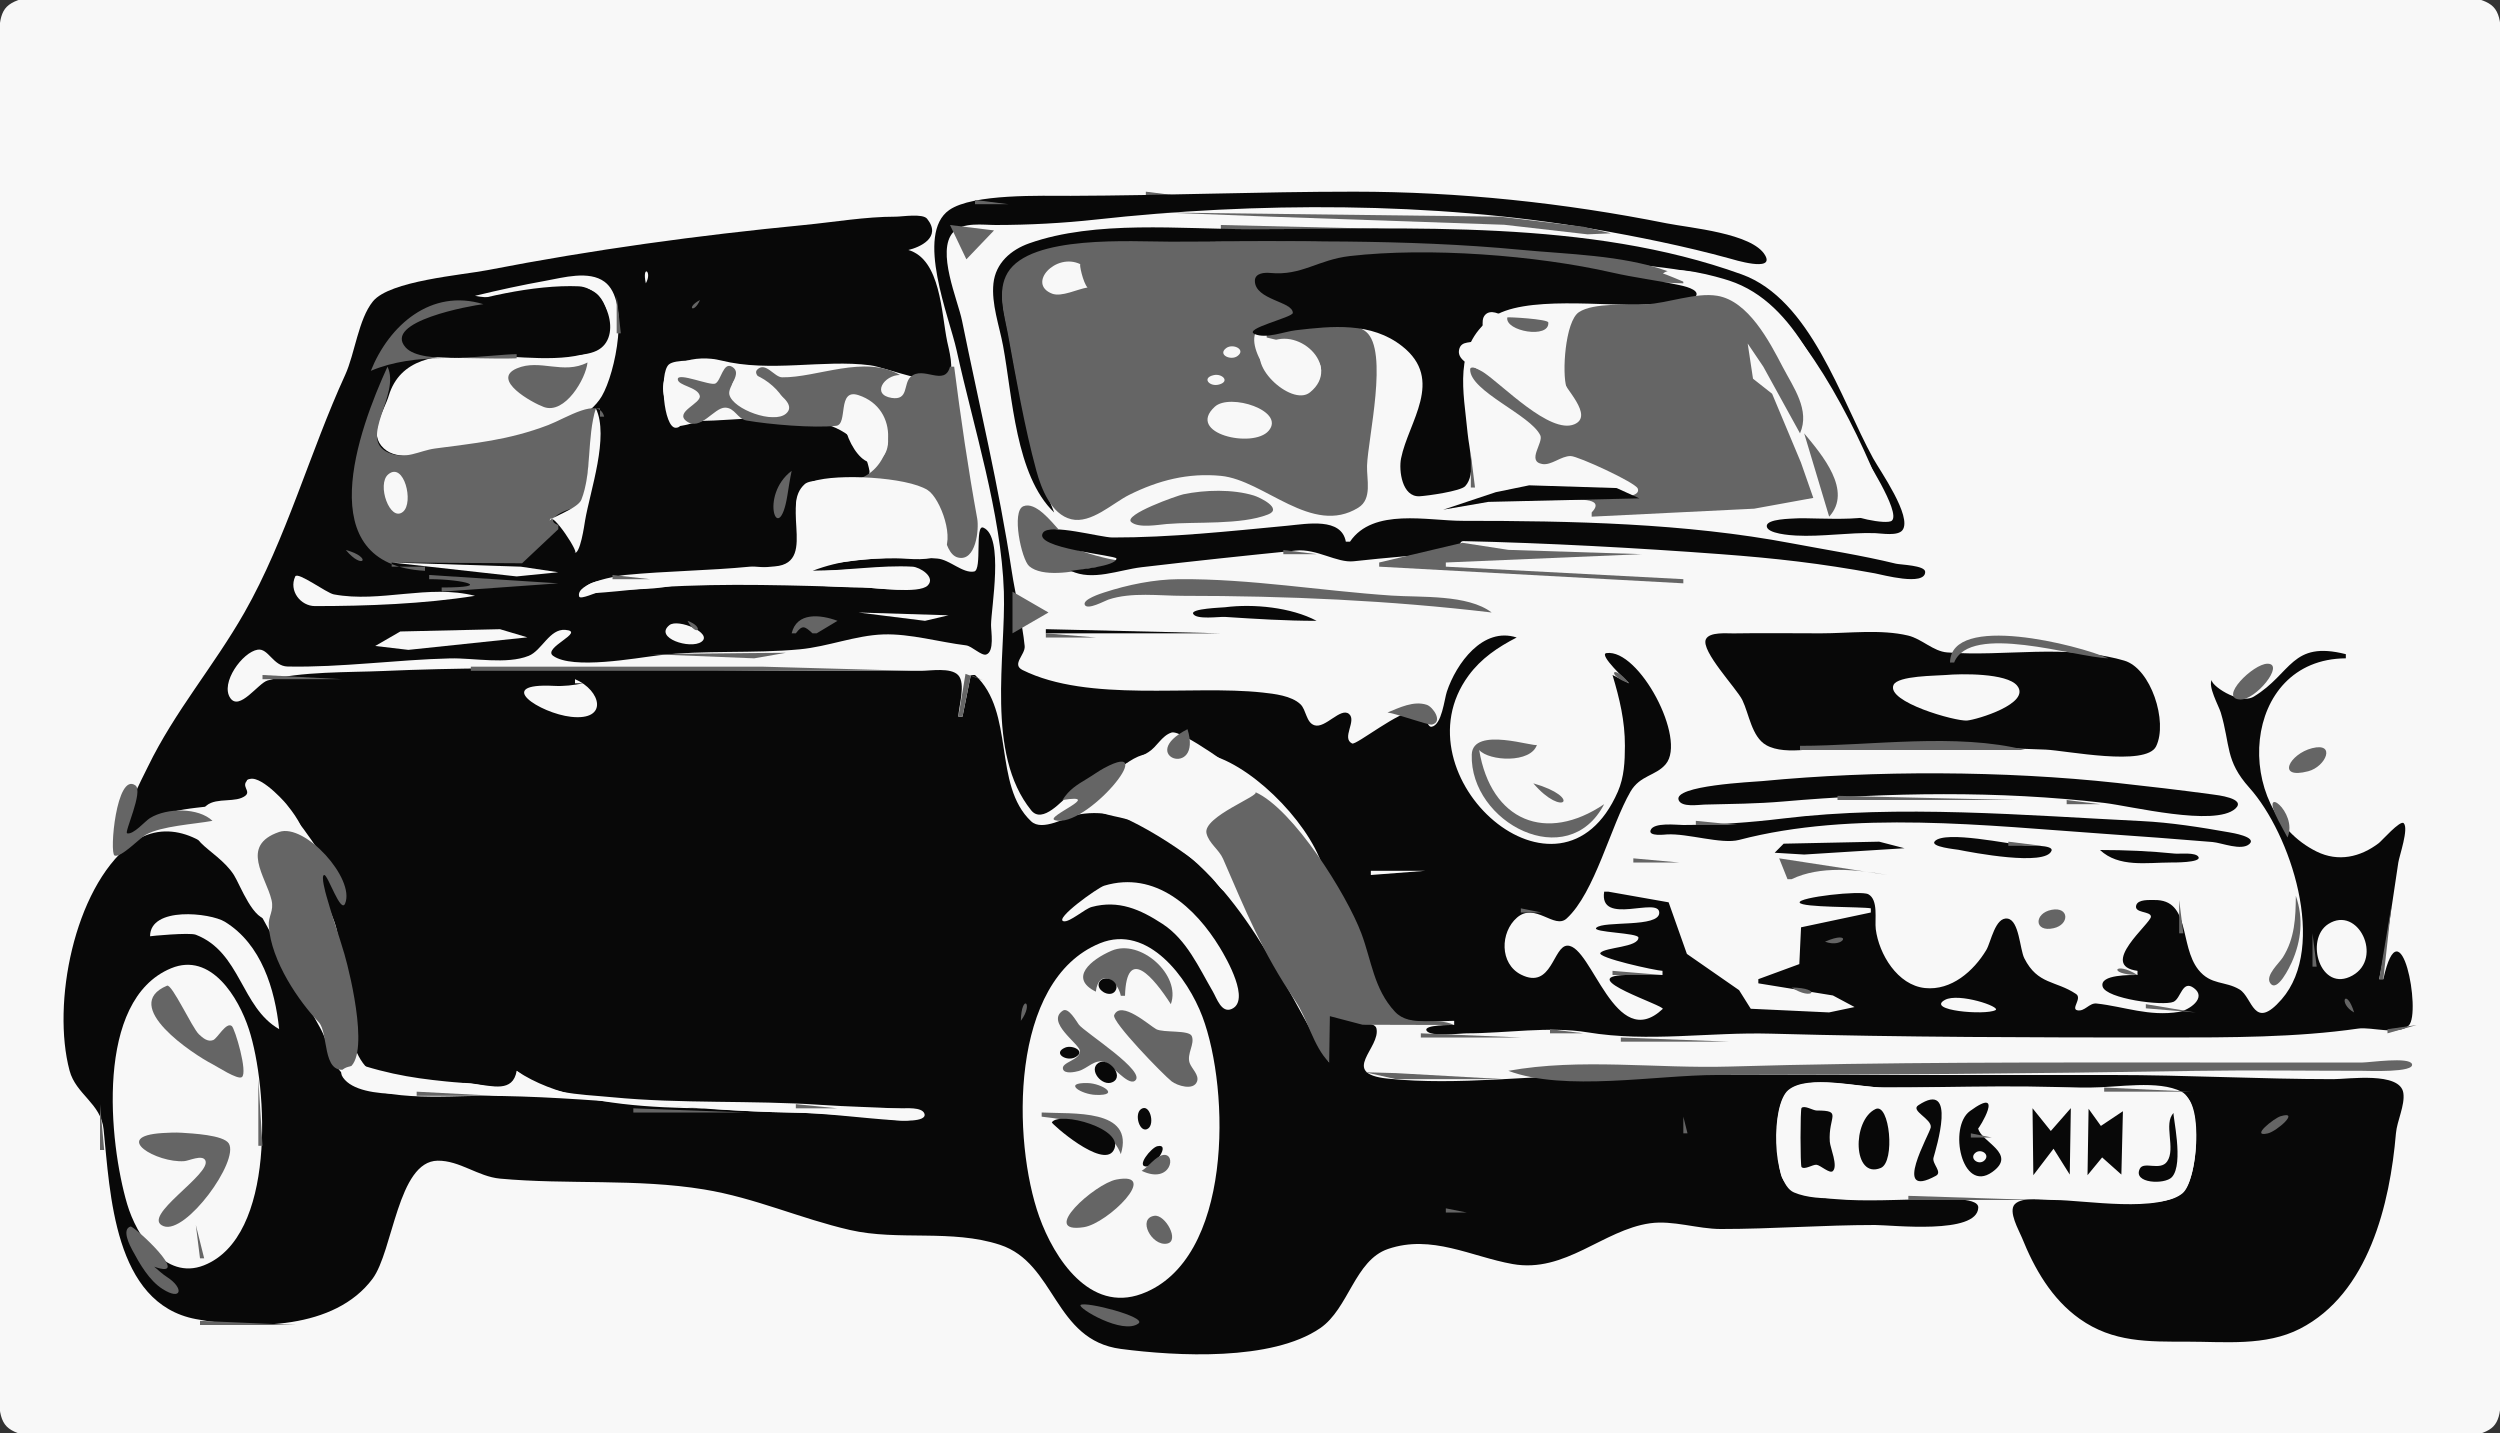 <?xml version="1.0" standalone="yes"?>
<svg xmlns="http://www.w3.org/2000/svg" width="600" height="344">
<rect width="100%" height="100%" fill="#333333" stroke="none"/>
<path style="fill:#f8f8f8; stroke:none;" d="M1.627 1.627C-0.9 4.155 0.004 9.783 0 13L0 43L0 165L0 297L0 330C0.001 333.42 -1.059 339.687 1.627 342.373C6.824 347.569 27.929 344 35 344L132 344L481 344L568 344C574.58 344 593.496 347.25 598.373 342.373C600.9 339.845 599.997 334.217 600 331L600 301L600 179L600 47L600 14C599.999 10.58 601.059 4.313 598.373 1.627C593.496 -3.25 574.58 0 568 0L481 0L132 0L35 0C27.929 0 6.824 -3.569 1.627 1.627z"/>
<path style="fill:#656565; stroke:none;" d="M275 46L275 47L283 47L275 46z"/>
<path style="fill:#080808; stroke:none;" d="M349 245L349 246C348.412 246.002 341.616 245.922 342.366 247.329C343.235 248.961 350.4 248 352 248C361.403 248 371.826 246.252 381 247.759C395.789 250.19 410.267 247.669 425 248.079C456.655 248.958 488.393 249 520 249C534.977 249 551.177 249.007 566 246.856C569.121 246.404 575.665 248.559 578.111 246.111C581.16 243.06 576.143 216.15 572 235L571 235C572.99 225.615 574.137 216.461 575.596 207C575.846 205.376 578.163 198.811 576.883 197.562C576.055 196.755 571.633 201.797 570.93 202.334C566.471 205.74 561.171 206.924 556.003 204.379C535.594 194.329 537.693 158.161 563 158L563 157C549.882 153.689 550.078 161.612 540.935 167.171C537.387 169.329 530.076 164.12 530.889 163.106C529.751 164.525 532.534 169.502 532.981 171C535.344 178.902 533.999 182.525 539.852 189.06C549.768 200.133 558.659 227.139 547.588 239.843C540.847 247.578 540.661 239.386 537.5 237.477C534.041 235.387 530.589 236.485 527.611 232.736C522.968 226.89 525.819 215.846 517.005 216.005C515.882 216.025 513.143 215.789 512.694 217.259C512.093 219.231 516.222 218.608 516.222 220C516.222 221.615 503.498 231.751 513 233L513 234C511.572 234.016 503.8 233.803 504.631 236.78C505.447 239.701 519.169 241.511 521.633 240.439C523.439 239.653 523.725 235.056 526.531 237.132C529.786 239.54 525.211 242.491 522.982 242.852C515.781 244.019 509.87 241.585 503.179 240.843C501.4 240.646 500.338 242.866 498.538 242.462C496.969 242.11 499.778 239.58 498.25 238.556C493.35 235.271 489.064 236.365 485.84 229.996C484.75 227.845 484.62 220.911 481.83 220.466C478.841 219.989 477.828 226.14 476.713 228C473.687 233.047 468.326 237.789 462 237.131C455.404 236.446 450.943 228.986 450.185 223C449.894 220.697 450.875 215.969 448.397 214.618C446.598 213.638 431.441 215.354 431.921 216.625C432.382 217.842 446.773 217.587 449 218L449 219L432.25 222.555L431.836 231.383L422 235L422 236L439.901 238.912L445.098 241.691L438.979 242.98L420.179 242.102L417.381 237.639L404.853 228.936L400.47 216.557L386 214L385 214C383.699 222.363 398.222 215.057 398.222 219.06C398.222 222.709 384.869 220.909 383.106 222.671C381.973 223.805 393.222 223.853 393.222 225.019C393.222 227.376 385.375 227.298 384.106 228.667C383.04 229.818 397.379 232.949 399 233L399 234L393.991 234C392.664 234 391.33 233.96 390.005 234.005C377.773 234.417 399.815 241.431 399.046 242.153C387.632 252.875 382.086 226.958 376.208 226.954C372.733 226.951 372.476 237.633 365.065 233.917C359.855 231.304 360.037 223.72 364.083 220.222C368.454 216.444 373.032 223.145 375.995 220.44C382.749 214.274 386.577 198.166 391.31 190C393.609 186.034 397.397 186.236 399.782 183.394C404.862 177.342 393.375 155.676 385.56 156.741C383.506 157.021 390.375 163.38 391 164L387 162C388.708 167.707 389.989 172.999 389.978 179C389.972 182.739 389.803 186.517 388.286 189.995C374.479 221.644 334.744 186.297 352.436 162.16C355.484 158.001 359.487 155.327 364 153C355.887 150.358 349.493 159.241 347.244 166C346.639 167.819 346.033 173.999 343.605 174.418C342.266 174.65 342.341 170.536 339.771 170.524C335.83 170.504 325.471 178.904 324.513 178.439C321.879 177.159 325.673 172.991 323.781 171.365C321.779 169.643 318.103 174.879 315.489 174.069C313.459 173.439 313.517 170.369 312.111 169.027C309.953 166.969 305.826 166.514 303 166.207C285.863 164.341 261.251 168.659 245.431 160.815C242.672 159.447 246.128 157.124 245.921 155.048C245.363 149.425 243.694 142.883 242.804 137C239.765 116.918 234.925 96.88 230.894 77C229.878 71.991 224.632 60.208 228.777 55.717C231.074 53.228 235.977 54.002 239 54C246.899 53.994 255.149 53.561 263 52.695C301.337 48.464 343.971 48.382 382 54.89C392.737 56.728 404.489 59.113 415 62.005C415.974 62.273 425.99 65.398 423.634 61.278C420.591 55.954 405.5 54.7 400 53.6C375.364 48.672 350.125 46 325 46C302.281 46 279.691 46.924 257 47.001C250.033 47.024 233.482 46.431 227.806 50.412C219.597 56.17 227.858 76.198 229.568 84C233.589 102.351 240.319 123.273 240.93 142C241.434 157.429 236.498 180.876 247.493 194.486C250.211 197.851 254.949 192.031 257 190.371C262.79 185.683 269.558 184.288 275.63 180.511C277.688 179.231 278.783 176.592 281.159 175.814C283.564 175.028 297.47 185.296 300 187.376C311.056 196.461 319.853 210.054 325.791 223C328.767 229.49 328.942 239.574 335.61 243.861C339.078 246.09 345.051 245 349 245z"/>
<path style="fill:#656565; stroke:none;" d="M234 48L234 49L242 49L234 48M279 51L305 52L361 53.944L381 56.241L386.634 56L380 54.412L360 52L279 51z"/>
<path style="fill:#080808; stroke:none;" d="M124 257C131.01 262.762 138.353 262.506 147 263.341C163.597 264.944 180.38 264.029 197 265.171C203.328 265.605 209.626 265.713 215.951 266.065C216.394 266.09 221.846 266.553 220.324 267.959C218.485 269.658 214.177 268.653 211.999 268.444C204.758 267.748 197.272 267.14 190 267.019C165.216 266.608 140.696 263.03 116 263C106.94 262.99 89.873 264.727 82.674 258.166C79.298 255.088 78.951 250.426 76.81 246.64C69.85 234.328 64.332 220.785 55.887 209.023C50.165 201.054 39.785 195.859 31.151 202.754C17.777 213.434 12.412 240.874 16.693 256.94C18.221 262.676 24.221 264.808 24.863 271.024C26.442 286.312 27.27 312.849 47.001 316.579C60.862 319.2 80.327 319.057 89.397 306.923C94.356 300.289 95.451 278.699 105.032 278.565C110.297 278.491 114.749 282.387 120 282.869C136.238 284.358 152.793 282.807 169 285.471C181.291 287.492 192.129 292.481 204 295.199C215.631 297.861 228.355 294.944 239.989 298.752C253.424 303.149 252.879 321.626 269 323.74C282.412 325.498 305.223 326.727 316.849 318.756C323.688 314.068 325.128 302.489 333.108 299.76C343.584 296.178 353.098 301.592 363 303.366C375.642 305.631 384.73 295.187 396 293.588C401.485 292.809 407.437 294.961 413 294.962C425.3 294.964 437.652 294 450 294C454.059 294 474.553 296.392 474.785 289.828C474.885 286.985 464.752 287.984 463 287.89C455.589 287.494 429.562 290.51 427.418 281.863C426.269 277.231 425.274 264.59 429.667 261.459C434.504 258.011 446.237 260.999 452 261L502 261C508.116 261 518.02 259.142 523.582 262.009C528.666 264.63 527.632 282.351 523.991 285.991C518.693 291.289 500.079 287.995 493 288C490.66 288.002 485.363 287.112 483.549 289.009C481.896 290.737 484.559 295.291 485.249 297.006C488.267 304.507 492.392 311.738 499.114 316.518C507.122 322.213 515.616 322 525 322C533.971 322 543.742 323.124 552 318.894C568.487 310.448 573.584 288.917 575.024 272.019C575.281 269.008 577.23 265.252 576.804 262.325C576.048 257.13 563.57 259.002 560 259C542.356 258.991 524.689 258 507 258L385 258C367.865 258 350.086 260.635 333.026 258.863C321.283 257.643 331.504 251.453 330.332 246.764C329.972 245.328 325.686 245.242 324.516 244.711C323.101 244.069 321.595 242.361 319.925 242.506C315.765 242.867 318.533 252.717 319 255C307.304 235.124 297.755 211.705 277 199.567C271.443 196.317 265.477 194.339 259 195.449C255.911 195.978 250.197 199.683 247.463 197.106C238.225 188.397 243.68 170.898 234 162L233 162L231 172L230 172C230.107 169.502 231.844 164.012 229.958 162.028C228.158 160.136 223.333 161 221 161L197 161C162.11 161 126.853 159.511 92 161.039C83.973 161.391 71.791 161.115 64.209 163.318C61.972 163.968 57.466 170.717 55.272 167.534C52.796 163.94 58.196 156.491 61.853 155.921C64.418 155.52 65.536 159.897 69.023 159.966C81.906 160.221 95.108 158.331 108 158.015C113.628 157.877 121.615 159.532 126.896 157.397C130.071 156.113 131.886 150.853 135.678 151.171C140.751 151.595 130.059 155.478 132.751 157.402C137.443 160.757 152.512 157.933 158 157.285C169.203 155.964 180.726 156.907 192 155.83C198.705 155.19 205.372 152.479 212 152.26C218.438 152.047 225.495 154.111 231.856 154.888C233.251 155.058 235.558 157.465 236.695 157.084C238.71 156.409 237.845 151.51 237.849 150C237.859 145.978 241.031 128.751 236 126.631C233.895 125.744 235.762 136.768 233.802 137.158C231.105 137.695 227.899 134.286 224.96 134.055C214.752 133.253 204.951 134.315 195 136L195 137C202.798 137 211.438 135.574 219 136C220.764 136.099 224.625 138.485 222.667 140.5C220.573 142.654 209.984 141 207 141C192.296 141 176.786 137.597 161 140.667C155.492 141.738 149.563 141.227 144 142C143.263 142.102 139.233 143.997 139 143.167C138.083 139.89 148.2 138.175 150 138C159.979 137.03 170.037 136.969 180 136C182.43 135.764 189.767 137.391 191.5 135.5C194.933 131.755 187.631 121.022 193.167 116.167C195.548 114.078 209.314 116.592 208.667 113C205.619 96.099 181.176 100.831 169 101C167.185 101.025 163.661 102.615 162.167 102.167C160.954 101.803 159.29 95.266 159.167 94C158.454 86.665 167.273 85.068 173 86.5C184.873 89.468 197.537 86.202 208.833 87.667C212.787 88.179 223.672 92.992 227.5 90.333C229.218 89.14 227.661 83.573 227.333 82C225.915 75.193 225.786 62.254 218 60C220.679 59.365 226.134 57.011 222.5 52.5C221.436 51.179 216.528 52 215 52C207.619 52 200.307 53.29 193 54C167.416 56.487 142.305 59.913 117 64.833C110.87 66.025 93.529 67.375 89.5 72.333C86.006 76.633 85.173 84.894 82.833 90C74.418 108.36 68.672 129.43 58.667 147C51.308 159.922 42.017 170.593 35.5 184C34.027 187.031 28.972 196.419 30.167 199.833C30.829 201.725 35.228 197.703 36 197.167C42.197 192.863 52.022 194.458 59 191.667C62.222 190.378 58.67 187.418 59.333 187.167C61.179 186.466 63.825 188.955 65 190C70.564 194.945 75.594 202.761 79.667 209C80.684 210.558 83.78 214.588 82.667 216.667C81.794 218.295 78.997 208.828 77.5 209.667C75.707 210.671 79.639 219.538 80.167 221C83.477 230.167 81.278 248.493 87.667 255.833C93.521 262.56 105.369 259.258 113 260C116.127 260.304 121.571 262.551 124.5 260.5C125.252 259.973 124.133 257.492 124 257z"/>
<path style="fill:#656565; stroke:none;" d="M228 54L231.932 62.237L238.567 55.299L228 54M293 54L293 55L335 55L293 54z"/>
<path style="fill:#080808; stroke:none;" d="M253 123C247.599 109.644 244.728 95.221 242.243 81C241.375 76.036 239.073 69.942 242.24 65.367C246.068 59.836 253.083 60.259 259 59.655C274.07 58.117 288.849 58 304 58C331.503 58 358.77 58.67 386 62.65C397.262 64.296 411.128 64.394 420.961 70.731C434.354 79.361 447.259 105.979 452.596 120.778C454.495 126.044 435.258 124.097 431.007 124.417C429.973 124.495 424.018 124.508 424.018 126.239C424.018 128.121 429.852 128.467 431.007 128.53C437.222 128.869 443.63 127.77 449.957 127.95C451.523 127.995 455.468 128.734 456.594 127.235C459.01 124.021 451.15 112.905 449.554 110C441.71 95.719 434.577 71.834 417.996 65.846C381.142 52.534 338.492 55 300 55C283.415 55 262.888 52.775 247.011 58.4C242.595 59.964 238.952 63.143 238.427 68.011C237.9 72.897 239.851 78.23 240.738 83C243.009 95.208 243.715 114.093 253 123z"/>
<path style="fill:#656565; stroke:none;" d="M304 80L304 81C308.721 82.068 322.967 85.587 314.359 93.532C309.424 98.086 298.552 84.458 301.508 79.478C302.787 77.324 310.647 77.414 310.649 75.084C310.651 72.841 299.526 70.304 302.665 66.677C304.282 64.808 308.372 66.959 310.443 66.66C316.411 65.799 321.154 61.586 328 61.219C353.568 59.849 378.802 67.385 404 68L404 67L400 65C389.197 61.204 376.349 61.04 365 59.953C337.115 57.284 308.992 57.984 281 58C271.624 58.006 247.314 56.293 241.836 65.451C239.224 69.82 241.033 75.381 241.879 80C243.884 90.93 245.819 102.28 248.734 112.998C249.888 117.236 252.288 123.466 257.113 124.621C261.885 125.764 267.034 120.748 271.004 118.769C278.022 115.271 285.132 113.451 293 114.205C303.434 115.205 314.878 128.75 326.008 121.834C329.384 119.736 327.983 115.053 328.088 111.802C328.301 105.232 333.326 84.131 327.857 79.632C322.973 75.613 309.788 79.239 304 80z"/>
<path style="fill:#080808; stroke:none;" d="M324 61.448C316.264 62.333 312.38 66.236 304.867 65.51C303.499 65.378 301.158 65.514 301.17 67.415C301.199 72.001 310.279 72.338 310.278 75.095C310.278 76.194 298.198 78.909 301.115 80.173C303.884 81.373 308.158 79.588 311 79.257C319.696 78.242 329.128 77.243 336.542 83.106C346.742 91.174 338.009 101.233 336.256 110.005C335.673 112.92 336.482 119.318 340.693 119.104C342.513 119.012 350.524 117.892 351.647 116.684C354.348 113.778 352.554 107.468 352.229 104C351.3 94.072 348.634 83.308 357.897 76.338C365.389 70.702 385.837 73.638 395 73.089C397.579 72.935 405.491 73.693 407.053 71.016C407.988 69.415 403.72 68.562 402.943 68.399C397.653 67.283 392.29 66.638 387 65.432C368.567 61.227 342.798 59.298 324 61.448z"/>
<path style="fill:#f8f8f8; stroke:none;" d="M261 69C259.937 67.874 258.935 63.236 259.306 63.417C253.372 60.518 246.412 68.117 252.5 70.477C254.772 71.357 258.648 69.353 261 69M155 68C156.654 65.054 153.993 63.383 155 68z"/>
<path style="fill:#656565; stroke:none;" d="M191.333 65.722L191.972 67.195L191.333 65.722z"/>
<path style="fill:#f8f8f8; stroke:none;" d="M399.106 65.671C399.32 65.461 415.931 72.618 417.528 74.023C431.163 86.028 434.367 107.328 442.546 122.523C443.332 123.983 452.833 126.038 454.046 124.958C456.282 122.969 447.362 109.324 445.995 107C437.813 93.084 431.687 72.821 415 67.343C412.226 66.432 401.453 63.368 399.106 65.671M114 71C120.437 72.323 126.605 69.866 132.999 69.187C136.181 68.849 140.391 68.253 143.096 70.406C146.752 73.314 147.248 82.134 142.454 84.182C128.119 90.307 98.711 77.123 93.287 95.017C92.22 98.535 88.662 103.427 91.485 106.937C94.591 110.799 100.501 109.028 104.616 108.727C114.932 107.973 138.583 105.083 144.445 95.064C147.703 89.496 151.308 72.23 145.096 67.632C141.343 64.853 135.147 66.629 131 67.375C125.29 68.403 119.635 69.623 114 71z"/>
<path style="fill:#080808; stroke:none;" d="M138.91 68.715C128.126 68.25 114.181 71.548 104.008 75.022C101.213 75.976 91.303 82.225 98.416 84.457C107.782 87.395 121.214 85.001 131 85C134.68 84.999 139.76 85.813 143.182 84.182C149.714 81.071 145.503 69 138.91 68.715z"/>
<path style="fill:#656565; stroke:none;" d="M375 119L375 120C377.486 120 385.699 119.118 382 123L382 124L421 122.083L435.194 119.5L432.222 111L425.306 94.5L420.722 90.889L419.444 82.445L423.194 88L432 104C434.471 98.414 430.404 92.97 427.821 88.013C424.674 81.975 419.613 72.213 412.125 70.985C406.967 70.14 400.328 72.771 395 73.041C390.846 73.251 382.446 72.584 378.939 74.918C375.636 77.116 374.842 89.595 375.964 92.997C376.56 94.807 379.722 99.686 376.366 100.678C371.32 102.171 362.879 93.317 359.009 90.794C358.593 90.522 352.845 86.923 352.836 88.687C352.81 93.922 367.348 99.566 369.674 104.485C370.498 106.226 366.312 110.678 370.123 111.363C372.329 111.76 374.639 109.417 376.975 109.451C378.748 109.478 392.453 115.779 393.053 117.234C394.568 120.906 377.193 119.006 375 119M89 89C99.836 84.415 112.459 86.405 124 86L124 85C118.338 85 101.379 87.85 97.363 83.396C91.731 77.15 113.118 73.324 116 73C103.465 69.158 93.376 78.063 89 89M148 71L148 80L149 80L148 71z"/>
<path style="fill:#f8f8f8; stroke:none;" d="M160.551 71.949L160.87 73.917L160.551 71.949z"/>
<path style="fill:#656565; stroke:none;" d="M168 72C164.487 73.858 166.539 75.402 168 72z"/>
<path style="fill:#f8f8f8; stroke:none;" d="M366 74.333C365.46 74.476 362.384 75.34 363.5 76.5C364.494 77.534 371.968 76.377 372 77.167C372.062 78.709 368.019 80.304 366.833 79.833C364.603 78.949 359.004 73.066 356.5 75.5C354.911 77.044 356.925 79.953 354.833 81.5C353.326 82.615 350.653 81.478 350.167 84C349.63 86.781 354.195 88.155 356 89.333C360.531 92.291 371.988 104.288 377.833 101.833C382.669 99.802 375.308 93.018 375 91C373.715 82.586 383.043 69.822 366 74.333z"/>
<path style="fill:#656565; stroke:none;" d="M361.752 76.178C361.124 79.51 371.95 81.411 371.592 77.394C371.519 76.569 361.78 76.034 361.752 76.178z"/>
<path style="fill:#f8f8f8; stroke:none;" d="M303.877 82.684C298.233 86.721 309.889 97.781 314.375 94.185C322.313 87.821 311.04 77.561 303.877 82.684M294.303 83.531C292.148 85.121 295.37 86.612 296.965 85.469C299.156 83.898 295.9 82.354 294.303 83.531M224.222 84.833L224.222 86.945L224.222 84.833M170 86.333C167.908 86.716 161.989 86.126 160.5 87.5C158.181 89.64 159.274 102.667 162.167 102.667C164.035 102.667 163.785 100.073 164.5 99C165.453 97.57 168.488 97.339 168.833 95.833C169.738 91.884 163 93.071 163 91C163 89.864 165.704 91.051 166 91.167C174.75 94.569 175.344 85.355 170 86.333z"/>
<path style="fill:#656565; stroke:none;" d="M141 87C135.173 89.992 129.574 86.059 124.056 88.407C117.707 91.109 127.743 96.677 130.521 97.684C135.601 99.526 140.622 90.856 141 87M206 115L206 116C211.654 116.003 219.679 114.893 223.753 119.767C226.22 122.72 225.964 132.808 229.898 133.803C234.226 134.897 234.998 127.017 234.533 124.473C232.373 112.663 230.551 100.142 229 88L228 88C226.725 92.94 221.49 87.591 218.5 90.5C216.762 92.191 218.109 96.142 214 95.5C209.097 94.734 212.115 90 216 90C207.509 85.052 196.126 90.676 187.694 90.556C185.847 90.529 183.733 86.723 181.75 88.694C179.371 91.058 192.651 95.823 188.639 99.278C185.684 101.822 175.968 98.263 175.056 94.75C174.535 92.745 178.303 89.648 175.75 88.056C173.549 86.683 173.079 91.387 171.667 92.056C170.441 92.636 162.667 89.287 162.667 91C162.667 92.584 167.423 92.857 167.944 94.972C168.393 96.793 161.824 98.856 164.722 101.056C168.106 103.623 171.34 97.811 174.028 97.833C176.379 97.853 176.979 100.541 179.139 100.917C184.725 101.889 195.24 102.781 200.667 102.194C203.612 101.876 200.82 93.132 206.028 94.833C216.086 98.119 214.972 111.826 206 115M93 88C86.08 103.107 74.135 135.515 102 137L102 136L94 136L94 135L125.297 135.186L134 127L134 126C129.597 124.532 137.981 121.223 139 122L140 122L143 98L144 98L144 100L145 100C143.78 95.13 135.846 100.38 131.593 102.005C121.953 105.687 113.813 106.368 104.394 107.644C100.526 108.167 97.392 110.496 93.139 108.597C85.838 105.337 96.209 94.645 93 88z"/>
<path style="fill:#f8f8f8; stroke:none;" d="M177.828 89.897C170.75 94.138 182.641 102.486 187.635 98.899C191.274 96.286 181.391 87.761 177.828 89.897M186.282 89.023L188.269 90.398L186.282 89.023M291.318 90.025C288.314 90.678 290.283 92.935 292.597 92.282C295.26 91.531 293.311 89.592 291.318 90.025M298.023 90.023L299.398 91.398L298.023 90.023M212.856 91.531C211.071 93.506 214.642 95.62 216.235 93.789C218.008 91.75 214.409 89.813 212.856 91.531M204.266 95.976C199.391 98.743 205.577 112.932 210.281 110.827C217.202 107.73 210.169 92.625 204.266 95.976z"/>
<path style="fill:#656565; stroke:none;" d="M104.799 96.346L105.379 102.654L104.799 96.346z"/>
<path style="fill:#f8f8f8; stroke:none;" d="M291.554 97.612C284.505 104.072 300.759 107.731 304.476 103.389C308.579 98.597 295.189 94.281 291.554 97.612M173.15 98.499L175.07 100.047L173.15 98.499M143 98C140.818 105.083 142.065 113.553 139.523 119.935C138.646 122.138 131.955 124.192 131.954 125C131.958 121.742 139.905 133.897 137.75 132.634C139.223 133.497 140.285 125.722 140.407 125C141.641 117.752 146.257 104.758 143 98z"/>
<path style="fill:#656565; stroke:none;" d="M358.283 103.076L360.008 105.66L358.283 103.076M164.759 104.521L164.041 108.386L164.759 104.521M433 104L439 124C444.678 117.809 437.315 109.18 433 104M199.331 108.512L199.669 110.488L199.331 108.512M353 109L353 117L354 117L353 109z"/>
<path style="fill:#f8f8f8; stroke:none;" d="M80.289 111.325L80.561 113.675L80.289 111.325M93.192 113.836C90.338 116.194 93.592 125.397 96.71 122.837C99.399 120.63 96.949 110.733 93.192 113.836M337.366 112.671L340.894 113.324L337.366 112.671z"/>
<path style="fill:#656565; stroke:none;" d="M190 113C182.109 118.942 186.896 131.547 188.952 119.021C189.285 116.995 189.565 115.01 190 113M162.583 116.278L163.417 117.722L162.583 116.278z"/>
<path style="fill:#f8f8f8; stroke:none;" d="M195 137C201.765 134.419 207.819 134.001 215 134C218.083 134 223.608 134.961 226.13 132.74C229.41 129.852 225.763 119.606 222.635 117.619C217.624 114.438 200.842 113.637 195.206 115.501C185.622 118.672 196.99 135.041 185.963 135.931C174.35 136.867 162.616 138.265 151 138.925C148.698 139.055 140.107 138.544 139.864 142.304C139.824 142.924 156.049 141.051 158 140.93C174.851 139.885 190.459 140.533 207.034 140.979C209.997 141.059 220.506 142.588 222.375 139.81C223.95 137.47 219.263 136.409 217.948 136.364C210.414 136.106 202.592 137 195 137z"/>
<path style="fill:#656565; stroke:none;" d="M343.681 116.102L344.931 119.032L343.681 116.102z"/>
<path style="fill:#080808; stroke:none;" d="M367 116.477L359 118.12L346.366 122.324L357.194 120.454L393.44 119.606L388 117.134L367 116.477z"/>
<path style="fill:#656565; stroke:none;" d="M284 118.631C282.628 118.917 269.466 123.534 271.504 125.305C273.239 126.812 277.945 125.94 280 125.765C287.088 125.161 297.761 126.03 304.312 123.483C307.988 122.054 302.305 119.349 300.949 118.933C295.849 117.368 289.185 117.551 284 118.631z"/>
<path style="fill:#080808; stroke:none;" d="M137.278 121.074L137.722 122.741L137.278 121.074z"/>
<path style="fill:#656565; stroke:none;" d="M254 127C252.311 125.184 248.543 120.306 245.607 121.497C242.698 122.677 245.136 134.27 247.012 135.887C250.126 138.573 257.497 137.281 261 136.499C262.973 136.059 267.291 136.12 268.654 134.38C267.992 135.225 244.39 128.481 254 127z"/>
<path style="fill:#f8f8f8; stroke:none;" d="M115.895 122.572L117.105 124.045L115.895 122.572z"/>
<path style="fill:#080808; stroke:none;" d="M324 130L323 130C321.934 124.157 313.745 125.718 309 126.17C295.119 127.491 280.955 129.023 267 129C264.133 128.995 251.97 125.545 250.346 127.819C247.672 131.562 267.944 133.278 267.944 134.039C267.944 135.929 258.516 136.714 257 137C262.212 139.517 268.539 136.772 274 136.13C286.293 134.683 298.696 133.364 311 132.134C316.031 131.632 320.845 135.145 324.884 134.704C332.556 133.865 340.632 133.169 348.759 132.611C350.733 132.476 349.835 129.84 351.218 129.87C370.79 130.302 392.839 131.491 413 133C426.212 133.989 436.818 135.196 450 137.606C451.633 137.905 462.046 140.769 462.046 137.259C462.046 135.665 456.131 135.554 455 135.278C446.756 133.267 438.34 131.973 430 130.394C404.428 125.549 377.204 125 351 125C342.665 125 329.551 121.817 324 130z"/>
<path style="fill:#f8f8f8; stroke:none;" d="M154.973 130.847L154.528 133.576L154.973 130.847z"/>
<path style="fill:#656565; stroke:none;" d="M331 135L331 136L404 140L404 139L347 136L347 135L394 133L362.014 131.969L350.965 130.268L331 135z"/>
<path style="fill:#f8f8f8; stroke:none;" d="M175 132L185.634 132.005L175 132z"/>
<path style="fill:#656565; stroke:none;" d="M83 132C87.145 136.996 89.5 133.736 83 132z"/>
<path style="fill:#f8f8f8; stroke:none;" d="M167.102 132.676L169.898 133.324L167.102 132.676z"/>
<path style="fill:#656565; stroke:none;" d="M308 132L308 133L316 133L308 132z"/>
<path style="fill:#f8f8f8; stroke:none;" d="M232.292 135.302L234.814 136.799L232.292 135.302M114 143C102.794 140.149 91.305 144.738 80.114 142.653C78.375 142.329 71.436 137.104 70.857 138.352C69.256 141.802 72.163 145.459 75.584 145.461C87.978 145.467 101.778 144.944 114 143M94 135L124 138.342L133.982 137.342L124.999 136.001L94 135z"/>
<path style="fill:#656565; stroke:none;" d="M103 138L103 139C111.262 139 118.683 141 106 141L106 142L134 140L103 138M147 138L147 139L156 139L147 138M358 147C352.268 142.623 341.017 143.411 334 142.94C316.982 141.797 300.105 138.881 283 139C276.983 139.042 270.723 140.325 265 142.19C264.331 142.408 259.655 143.875 260.366 145.199C261.044 146.463 265.183 144.182 266 143.907C271.522 142.051 278.237 143 284 143C308.757 143 333.441 144.084 358 147M243 142L243 152L251.634 147L243 142z"/>
<path style="fill:#080808; stroke:none;" d="M316 149C309.829 145.735 300.805 144.872 294 145.741C293.314 145.828 285.685 146.05 286.366 147.329C287.142 148.786 292.619 147.97 294 148.06C301.381 148.541 308.566 149 316 149z"/>
<path style="fill:#f8f8f8; stroke:none;" d="M206 147L222 149L227.634 147.671L206 147z"/>
<path style="fill:#656565; stroke:none;" d="M190 152L191 152C192.582 149.908 193.106 150.267 195 152L196 152L201 149C196.822 147.439 191.198 146.9 190 152M309 149L318.333 149L309 149z"/>
<path style="fill:#f8f8f8; stroke:none;" d="M160.658 150.032C156.866 153.077 165.664 155.922 168.342 154.035C171.235 151.996 162.728 148.369 160.658 150.032z"/>
<path style="fill:#656565; stroke:none;" d="M165 149C167.266 153.225 169.234 150.487 165 149z"/>
<path style="fill:#f8f8f8; stroke:none;" d="M192.145 150.259L193.741 151.855L192.145 150.259M96.073 151.555L90.056 155.034L98.002 155.97L126.573 152.963L119.993 151.006L96.073 151.555z"/>
<path style="fill:#080808; stroke:none;" d="M251 151L251 152L293 152L251 151z"/>
<path style="fill:#656565; stroke:none;" d="M251 152L251 153L263 153L251 152z"/>
<path style="fill:#080808; stroke:none;" d="M409.411 153.43C408.135 156.199 416.823 165.262 418.157 167.999C419.775 171.319 420.408 176.822 423.866 178.815C428.672 181.585 437.642 179.03 443 179.004C459.053 178.929 474.982 179.225 491 179.911C495.825 180.118 515.048 184.045 517.462 179.127C520.35 173.245 516.235 160.377 509.778 158.536C495.495 154.464 481.239 157.669 467.309 156.58C463.971 156.32 461.229 153.318 457.943 152.535C451.397 150.975 443.694 152 437 152C430.009 152 423.01 151.898 416.02 152.016C414.462 152.042 410.254 151.601 409.411 153.43z"/>
<path style="fill:#656565; stroke:none;" d="M468 159L469 159C472.804 149.398 497.969 157.766 506 158C498.91 154.822 468.196 147.003 468 159z"/>
<path style="fill:#f8f8f8; stroke:none;" d="M78.106 154.671L83.894 155.329L78.106 154.671M68.106 156.671L72.894 157.329L68.106 156.671z"/>
<path style="fill:#656565; stroke:none;" d="M156 157L181 158L188.634 156.671L180 156.741L156 157M544.224 159.29C540.771 159.261 532.362 167.631 537.627 167.886C541.399 168.069 548.433 159.325 544.224 159.29M391 164C387 158.992 385.392 162.117 391 164M113 160L113 161L219 161L183 160L113 160M230 172L231 172L233 162L235.972 163.278L231.722 161.722L230 172z"/>
<path style="fill:#f8f8f8; stroke:none;" d="M467 162.002C464.815 162.205 455.442 162.13 454.445 164.395C452.65 168.473 469.374 173.164 472.089 172.929C474.479 172.722 487.543 168.808 484.114 164.56C481.643 161.499 470.575 161.669 467 162.002z"/>
<path style="fill:#656565; stroke:none;" d="M63 162L63 163L82 163L63 162z"/>
<path style="fill:#f8f8f8; stroke:none;" d="M138 163L138 164L140 164C137.606 164.447 135.402 164.738 132.958 164.61C118.214 163.842 129.594 171.212 137.059 172.037C146.133 173.04 144.278 165.658 138 163z"/>
<path style="fill:#656565; stroke:none;" d="M333 171C335.068 171.227 342.792 174.112 343.692 173.895C346.401 173.239 343.911 169.643 342.421 169.152C339.28 168.117 335.842 169.843 333 171z"/>
<path style="fill:#080808; stroke:none;" d="M471.512 169.96L473.488 170.602L471.512 169.96z"/>
<path style="fill:#f8f8f8; stroke:none;" d="M280.106 175.671L283.894 176.329L280.106 175.671z"/>
<path style="fill:#656565; stroke:none;" d="M285 175C272.374 181.473 288.749 187.108 285 175M385 193C371.088 202.399 357.861 197.126 355 180C357.4 182.714 367.441 183.229 368.87 178.736C368.625 179.507 353.425 174.151 353.22 181.112C352.738 197.451 376.278 209.754 385 193M376.106 177.81L384.894 179.329L376.106 177.81M554.911 179.563C549.526 180.92 546.146 187.157 553.987 185.099C558.221 183.988 560.705 178.102 554.911 179.563M432 179L432 180L486 180C469.558 175.816 448.944 179 432 179M569.255 180.68L570.876 183.064L569.255 180.68z"/>
<path style="fill:#f8f8f8; stroke:none;" d="M318 210C315.7 199.073 301.666 184.488 291 181.333C287.057 180.167 286.755 184.37 283 184C280.286 183.732 278.714 181.268 276 181C271.487 180.555 263.298 188.795 262.333 193C261.769 195.459 269.099 195.909 271 196.833C277.292 199.892 283.495 204.014 289 208.333C291.061 209.95 292.832 214.667 295.833 214.667C298.465 214.667 289.24 198.673 289.5 198C291.377 193.151 297.594 195.312 300.833 193.833C302.567 193.042 300.315 189.996 300.333 190C308.27 191.916 311.554 205.948 318 210z"/>
<path style="fill:#656565; stroke:none;" d="M255 192C265.28 190.377 250.621 196.05 253.167 196.833C260.552 199.106 278.95 176.842 265 184.333C263.63 185.069 262.337 186.035 261 186.833C258.43 188.368 256.548 189.537 255 192M449 186L449 187L486 187L449 186z"/>
<path style="fill:#f8f8f8; stroke:none;" d="M51 196C40.956 200.789 51.879 203.308 56.139 210C57.66 212.389 60.893 221.394 64.667 220.556C68.892 219.617 61.459 208.087 62.222 205.972C62.989 203.851 65.894 200.107 68.361 200.056C69.344 200.035 71.506 202.075 72.333 201.167C73.933 199.412 69.784 194.279 68.75 193C67.726 191.733 61.099 184.602 59.056 187.639C58.051 189.131 60.902 190.271 57.944 191.5C55.339 192.583 50.558 191.295 48.833 194.194C47.884 195.791 50.24 195.837 51 196z"/>
<path style="fill:#080808; stroke:none;" d="M270.073 188L272.927 188.873L270.073 188M423 187.456C420.793 187.667 401.459 188.503 402.882 192.037C403.597 193.813 407.649 193.137 409.039 193.102C415.388 192.945 421.669 192.908 428 192.358C453.266 190.16 479.781 189.755 505 192.698C511.286 193.431 531.586 198.472 536.476 194.083C539.243 191.599 531.999 190.798 530.962 190.658C523.319 189.626 515.667 188.725 508 187.892C480.938 184.955 450.111 184.862 423 187.456z"/>
<path style="fill:#656565; stroke:none;" d="M51 197C47.658 193.817 40.129 193.81 36 196.333C34.816 197.057 32.042 200.385 30.5 200C29.766 199.817 34.474 189.91 32.5 188.5C27.936 185.24 26.206 204.816 27.5 205.333C29.01 205.937 33.539 201.145 35 200.333C38.796 198.224 46.502 197.829 51 197M368 188C375.127 196.368 379.923 191.435 368 188M319 255L319.17 243.882L327.033 245.943L349 246C344.566 243.859 338.475 246.766 334.782 242.801C329.735 237.381 329.184 230.564 326.722 224C323.242 214.72 310.393 194.111 301.241 190.088C302.886 190.811 288.597 195.996 289.56 200.005C290.143 202.431 292.566 203.886 293.542 206.134C298.954 218.601 302.952 228.54 310.782 240.06C313.971 244.751 315.094 250.993 319 255M389 207L399.202 193.017L389 207M441 191L441 192L484 192L441 191M549 201C551.655 194.847 541.879 187.604 546.833 196.981L549 201M496 192L496 193L504 193L496 192M454 195L454 196L484 196L454 195z"/>
<path style="fill:#f8f8f8; stroke:none;" d="M41.5 196.5L42.5 197.5L41.5 196.5z"/>
<path style="fill:#080808; stroke:none;" d="M428 196.432C420.029 197.396 412.028 197.987 404 198C402.469 198.003 396.815 197.275 396.13 199.278C395.617 200.776 399.515 200.296 400.043 200.264C405.016 199.965 413.156 202.688 417.377 201.581C444.615 194.44 476.807 198.147 505 200.115C513.667 200.72 522.338 201.356 531 202.083C533.22 202.27 537.981 204.281 539.87 202.549C541.72 200.854 535.639 199.872 534.995 199.758C528.134 198.54 520.962 197.402 514 197.059C486.12 195.689 455.8 193.071 428 196.432z"/>
<path style="fill:#656565; stroke:none;" d="M407 197L407 198L417 198L407 197M67 199.667C57.461 202.937 63.854 210.44 65.167 216C65.798 218.673 64.351 219.889 64.5 222.167C65.064 230.769 71.839 240.427 76.5 245.333C78.888 247.847 77.284 257.738 82.833 256.667C89.271 255.424 84.14 234.051 82.667 229C81.299 224.311 79.655 219.758 78.333 215C78.199 214.516 76.912 210 77.833 210C78.72 210 81.78 219.401 82.833 216.833C85.269 210.896 73.209 197.538 67 199.667z"/>
<path style="fill:#080808; stroke:none;" d="M464.346 201.904C463.138 203.25 469.492 203.844 470.001 203.946C473.189 204.586 490.958 207.996 492.369 204.17C492.908 202.708 486.697 202.96 486 202.91C482.395 202.656 466.752 199.222 464.346 201.904M428.078 202.482L425.921 204.66L433 205.089L457.079 203.576L451 202L428.078 202.482z"/>
<path style="fill:#656565; stroke:none;" d="M482 202L482 203L490 203L482 202M499.204 202.884L500.704 203.662L499.204 202.884z"/>
<path style="fill:#080808; stroke:none;" d="M391.833 204.639L405.944 205L391.833 204.639M504 204C508.51 208.234 515.19 207.013 521 207C521.573 206.999 528.377 207.066 527.634 205.671C527.001 204.482 523.1 204.976 522 204.866C515.943 204.256 510.105 204 504 204z"/>
<path style="fill:#656565; stroke:none;" d="M392 206L392 207L403 207L392 206M427 206L429 211L430 211C436.822 207.711 445.728 208.68 453 210L427 206z"/>
<path style="fill:#f8f8f8; stroke:none;" d="M329 209L329 210L342 209L329 209z"/>
<path style="fill:#080808; stroke:none;" d="M387.972 209.94L401.894 211.329L387.972 209.94M430.972 209.801L450.894 210.329L430.972 209.801M477.106 209.671L485.894 210.329L477.106 209.671M512.873 211.037L523.127 211.963L512.873 211.037z"/>
<path style="fill:#656565; stroke:none;" d="M477 213L486 212L477 213z"/>
<path style="fill:#f8f8f8; stroke:none;" d="M265 212.569C263.458 213.033 252.873 220.608 255.282 221.106C256.707 221.401 260.358 218.11 262.019 217.667C268.461 215.946 273.648 218.239 279 221.736C284.822 225.54 287.709 232.188 291.097 237.995C291.995 239.535 293.148 243.228 295.583 242.162C300.173 240.153 294.399 230.104 292.759 227.412C286.931 217.846 277.275 208.88 265 212.569z"/>
<path style="fill:#080808; stroke:none;" d="M479.366 215.671L483.894 216.329L479.366 215.671z"/>
<path style="fill:#656565; stroke:none;" d="M551 215C550.965 220.236 550.75 225.218 547.868 229.786C547.038 231.102 543.685 234.074 544.802 235.868C546.476 238.556 549.631 231.826 550.012 230.976C552.327 225.812 552.868 220.357 551 215M360.912 216.968L357.69 222.894L360.912 216.968M459.407 218.163L460.158 220.495L459.407 218.163M523 216L523 224L524 224L523 216M492.418 218.348C488.144 219.135 488.091 223.858 492.878 222.77C496.744 221.892 496.627 217.573 492.418 218.348M574 217L571 235L572 235L574 217M365 218L365 219L370 219L365 218z"/>
<path style="fill:#f8f8f8; stroke:none;" d="M67 247C65.98 237.4 62.757 226.608 53.961 221.22C50.451 219.071 36.018 217.482 36.018 224.706C36.018 224.655 45.499 223.752 46.998 224.335C57.805 228.54 57.816 241.743 67 247z"/>
<path style="fill:#656565; stroke:none;" d="M454.694 221.083L455.306 222.917L454.694 221.083z"/>
<path style="fill:#f8f8f8; stroke:none;" d="M558.815 221.751C553.018 225.435 556.922 238.43 564.606 234.115C572.034 229.945 565.945 217.221 558.815 221.751z"/>
<path style="fill:#656565; stroke:none;" d="M278 221L285 228L278 221z"/>
<path style="fill:#f8f8f8; stroke:none;" d="M432.176 224.88L439.079 225.576L432.176 224.88z"/>
<path style="fill:#656565; stroke:none;" d="M438 226C442.595 227.744 444.865 223.03 438 226M555 224L555 232L556 232L555 224z"/>
<path style="fill:#f8f8f8; stroke:none;" d="M264.005 226.376C242.178 235.257 242.97 273.955 249.418 292C252.991 302.002 261.548 315.108 273.99 310.532C295.959 302.452 295.231 261.676 288.583 244C285.113 234.775 275.543 221.681 264.005 226.376z"/>
<path style="fill:#656565; stroke:none;" d="M263 238C263.644 232.502 268.115 234.829 269 239L270 239C270.36 226.758 276.905 234.624 281 241C283.544 234.045 273.686 225.207 266.776 228.173C261.91 230.262 256.379 234.708 263 238M559 228L560 231L559 228z"/>
<path style="fill:#f8f8f8; stroke:none;" d="M41.067 232.386C22.698 239.98 26.163 274.255 30.524 289C32.74 296.492 39.567 307.38 48.934 303.683C66.275 296.839 64.327 261.065 59.732 247C57.255 239.415 50.645 228.425 41.067 232.386z"/>
<path style="fill:#656565; stroke:none;" d="M513 234C507.461 230.519 505.68 233.913 513 234M387 233L387 234L399 234L387 233M47.524 235.326L51.766 239.28L47.524 235.326z"/>
<path style="fill:#080808; stroke:none;" d="M263.966 235.511C262.545 237.367 266.365 239.736 267.664 237.836C269.055 235.8 265.345 233.71 263.966 235.511z"/>
<path style="fill:#656565; stroke:none;" d="M40.094 236.562C28.647 241.375 46.51 253.126 50.989 255.399C52.086 255.956 57.017 259.204 58.033 258.516C59.557 257.484 56.372 246.827 55.634 246.25C54.269 245.183 52.199 249.223 51.151 249.624C49.822 250.133 48.639 249.073 47.739 248.23C46.129 246.721 41.263 236.07 40.094 236.562z"/>
<path style="fill:#f8f8f8; stroke:none;" d="M524.431 237.496C522.585 238.808 524.906 241.891 526.655 240.297C528.252 238.84 526.182 236.251 524.431 237.496z"/>
<path style="fill:#656565; stroke:none;" d="M430 237C435.035 240.316 437.481 237.117 430 237z"/>
<path style="fill:#f8f8f8; stroke:none;" d="M486.262 238.79L487.284 241.21L486.262 238.79z"/>
<path style="fill:#656565; stroke:none;" d="M565 243C563.05 236.748 561.002 240.809 565 243M245 245C248.219 240.66 245.141 238.331 245 245z"/>
<path style="fill:#080808; stroke:none;" d="M282.099 240.4L281.458 243.428L282.099 240.4z"/>
<path style="fill:#f8f8f8; stroke:none;" d="M453.639 239.806L454.361 241.194L453.639 239.806M466.792 239.972C462.1 242.527 476.435 243.726 478.902 242.436C480.403 241.652 470.064 238.191 466.792 239.972z"/>
<path style="fill:#656565; stroke:none;" d="M255.066 242.561C251.001 245.288 258.875 250.426 259.151 252.104C259.534 254.429 254.534 254.884 255.129 256.624C255.542 257.83 258.033 257.274 258.841 257.053C261.046 256.452 262.728 254.061 265.164 254.918C266.79 255.49 270.621 260.481 272.3 259.445C275.626 257.393 260.346 247.774 258.932 245.92C258.37 245.183 256.441 241.639 255.066 242.561M515 241L515 242L527 243L515 241M267.402 243.624C266.732 245.164 279.22 257.994 281.205 259.54C282.509 260.556 286.48 261.839 287.298 259.531C287.846 257.985 285.983 256.452 285.518 255.118C284.758 252.936 286.831 250.522 286.02 248.652C285.359 247.126 279.196 247.915 277.489 246.999C275.946 246.171 269.017 239.912 267.402 243.624z"/>
<path style="fill:#f8f8f8; stroke:none;" d="M548.5 242.5L549.5 243.5L548.5 242.5z"/>
<path style="fill:#656565; stroke:none;" d="M573 247L573 248L580 246L573 247M372 247L372 248L380 248L372 247M341 248L341 249L365 249L341 248M389 249L389 250L415 250L389 249z"/>
<path style="fill:#080808; stroke:none;" d="M255.618 251.432C252.558 252.739 255.929 254.864 258.054 253.744C260.706 252.346 257.417 250.663 255.618 251.432M263.657 255.081C261.074 256.687 264.541 261.006 267.094 259.676C269.903 258.213 265.949 253.656 263.657 255.081z"/>
<path style="fill:#656565; stroke:none;" d="M362 257C375.591 262.079 397.464 258 412 258C450.353 258 488.715 257.639 527 257.01C540.326 256.792 553.672 257 567 257C568.174 257 579.641 257.488 578.87 255.364C578.228 253.593 568.702 254.998 567 255L528 255C490.314 255 452.617 254.857 415 255.973C397.61 256.489 379.157 253.885 362 257z"/>
<path style="fill:#f8f8f8; stroke:none;" d="M124 257C123.09 262.291 118.208 260.582 114 260.196C104.183 259.298 97.055 258.763 87.638 255.9C86.204 255.464 80.283 255.728 82.335 258.627C86.645 264.715 104.566 261.952 111 262.003C137.242 262.213 163.652 266.576 190 267.01C198.327 267.148 206.691 268.343 214.999 268.884C215.863 268.941 222.53 269.41 221.87 267.305C221.336 265.6 217.265 266.02 215.996 266.004C209.667 265.923 203.327 266.161 197 265.973C176.038 265.351 141.647 268.952 124 257z"/>
<path style="fill:#656565; stroke:none;" d="M361 259L335.001 257.544L327.643 257.341L335.001 258.997L361 259M62 259L62 275L63 275L62 259M261.023 259.934C254.935 259.804 259.496 262.651 262.977 262.775C269.072 262.994 264.464 260.008 261.023 259.934z"/>
<path style="fill:#080808; stroke:none;" d="M42.474 261.963L44.057 265.121L42.474 261.963z"/>
<path style="fill:#f8f8f8; stroke:none;" d="M429.175 261.629C425.035 265.114 425.165 283.884 430.546 286.182C436.665 288.797 446.444 287 453 287C469.359 287 485.676 287.99 502 288C507.55 288.003 519.314 290.188 523.825 286.373C527.339 283.4 528.883 265.061 524.182 262.818C519.499 260.583 512.104 262.083 507 261.642C488.799 260.07 470.263 261.022 452 260.999C446.294 260.992 433.8 257.736 429.175 261.629z"/>
<path style="fill:#656565; stroke:none;" d="M505 261L505 262L526 262L505 261M100 262L100 263L119 263L100 262z"/>
<path style="fill:#f8f8f8; stroke:none;" d="M539.281 263.862L539.115 267.567L539.281 263.862z"/>
<path style="fill:#080808; stroke:none;" d="M273.892 266.154C272.068 267.355 273.582 272.22 275.554 270.846C277.2 269.699 275.953 264.796 273.892 266.154M432.367 265.905C432.047 266.217 432.047 279.782 432.367 280.095C433.11 280.821 435.038 279.462 435.96 279.542C436.881 279.622 439.12 281.763 439.87 281.069C441.193 279.846 439.251 275.493 439.151 273.998C438.743 267.881 442.331 266.524 436 266.524C435.115 266.524 433.096 265.194 432.367 265.905M450.125 266.173C444.419 268.877 444.659 283.043 451.372 280.317C454.919 278.876 453.515 264.566 450.125 266.173M460.381 265.274C458.426 266.574 463.648 268.523 463.384 270.55C463.182 272.104 453.786 288.124 464.627 282.185C466.243 281.3 463.648 279.31 464.039 277.852C464.587 275.81 469.864 258.968 460.381 265.274z"/>
<path style="fill:#656565; stroke:none;" d="M24 265L24 276L25 276L24 265z"/>
<path style="fill:#080808; stroke:none;" d="M49.44 266.623L51.022 269.206L49.44 266.623z"/>
<path style="fill:#656565; stroke:none;" d="M191 265L191 266L201 266L191 265z"/>
<path style="fill:#080808; stroke:none;" d="M472.782 266.661C467.543 270.496 470.827 286.463 478.101 281.313C484.354 276.886 475.391 274.085 474.76 270.802C474.817 271.099 481.501 260.277 472.782 266.661M487.806 265.972L488 282.046L492.847 275.694L496.741 281.894L497 265.954L492.194 271.44L487.806 265.972M501.259 266.106L501.005 282.046L504.514 277.778L509.13 281.894L509.5 266.694L504.213 270.222L501.259 266.106z"/>
<path style="fill:#f8f8f8; stroke:none;" d="M531.806 265.639L533.194 266.361L531.806 265.639z"/>
<path style="fill:#656565; stroke:none;" d="M152 266L152 267L179 267L152 266z"/>
<path style="fill:#080808; stroke:none;" d="M521.671 267.106C519.133 269.644 522.261 275.671 520.111 278.759C518.472 281.114 514.495 278.613 513.56 280.491C511.783 284.06 519.545 284.352 521.245 282.523C524.231 279.312 521.34 267.438 521.671 267.106z"/>
<path style="fill:#656565; stroke:none;" d="M250 267L250 268C256.973 268.874 266.218 269.667 269 277C272.383 265.961 257.253 267.398 250 267z"/>
<path style="fill:#f8f8f8; stroke:none;" d="M409.671 268.106L410 272.634L409.671 268.106z"/>
<path style="fill:#656565; stroke:none;" d="M547.321 267.901C545.788 268.364 539.926 272.99 544.253 272.021C546.459 271.527 552.165 266.439 547.321 267.901z"/>
<path style="fill:#080808; stroke:none;" d="M252.445 269.37C252.282 269.636 264.562 280.54 267.227 276.151C270.423 270.886 254.141 266.584 252.445 269.37z"/>
<path style="fill:#656565; stroke:none;" d="M404 268L404 272L405 272L404 268M43.667 271.864C42.119 271.758 40.555 271.834 39.009 271.929C26.594 272.694 37.612 279.158 44.217 278.676C45.353 278.593 48.509 277.045 49.264 278.463C50.993 281.71 33.429 292.113 39.285 294.288C44.635 296.275 57.45 278.646 54.922 274.447C53.671 272.369 45.952 272.021 43.667 271.864z"/>
<path style="fill:#f8f8f8; stroke:none;" d="M449.324 272.278L449.676 273.722L449.324 272.278z"/>
<path style="fill:#656565; stroke:none;" d="M473 272L473 273L478 273L473 272z"/>
<path style="fill:#080808; stroke:none;" d="M277.76 275.091C276.294 275.42 272.512 280.095 275.228 279.966C277.256 279.869 281.038 274.356 277.76 275.091M283.806 275.639L285.194 276.361L283.806 275.639z"/>
<path style="fill:#f8f8f8; stroke:none;" d="M474.165 276.617C472.417 277.944 474.898 279.868 476.294 278.473C477.673 277.094 475.479 275.619 474.165 276.617z"/>
<path style="fill:#656565; stroke:none;" d="M274 281C281.121 284.4 282.472 276.607 279.105 277.207C277.355 277.518 275.561 280.093 274 281M267.917 283.093C262.792 284.074 249.169 296.208 260.125 294.523C265.895 293.636 278.612 281.045 267.917 283.093M55.69 286.922L56.393 290.312L55.69 286.922M458 287L458 288L489 288L458 287M277.055 291.789C272.879 292.415 276.39 299.112 280.055 298.472C283.245 297.915 279.679 291.396 277.055 291.789z"/>
<path style="fill:#f8f8f8; stroke:none;" d="M373.167 289.667L373.833 290.833L373.167 289.667z"/>
<path style="fill:#656565; stroke:none;" d="M347 290L347 291L352 291L347 290M37 304C46.536 307.448 32.131 294.125 31.329 294.366C29.124 295.026 31.181 298.957 31.741 300C33.51 303.296 35.793 307.313 39.019 309.366C43.636 312.304 44.221 309.164 40.106 306.505C38.937 305.749 38.081 304.907 37 304M47 294L48 302L49 302L47 294z"/>
<path style="fill:#f8f8f8; stroke:none;" d="M519.056 296.611L521.167 297.361L519.056 296.611z"/>
<path style="fill:#656565; stroke:none;" d="M259.346 313.194C258.509 313.887 269.529 320.47 273.248 317.621C275.284 316.062 260.464 312.267 259.346 313.194M48 317L48 318L71 318L48 317z"/>
</svg>
